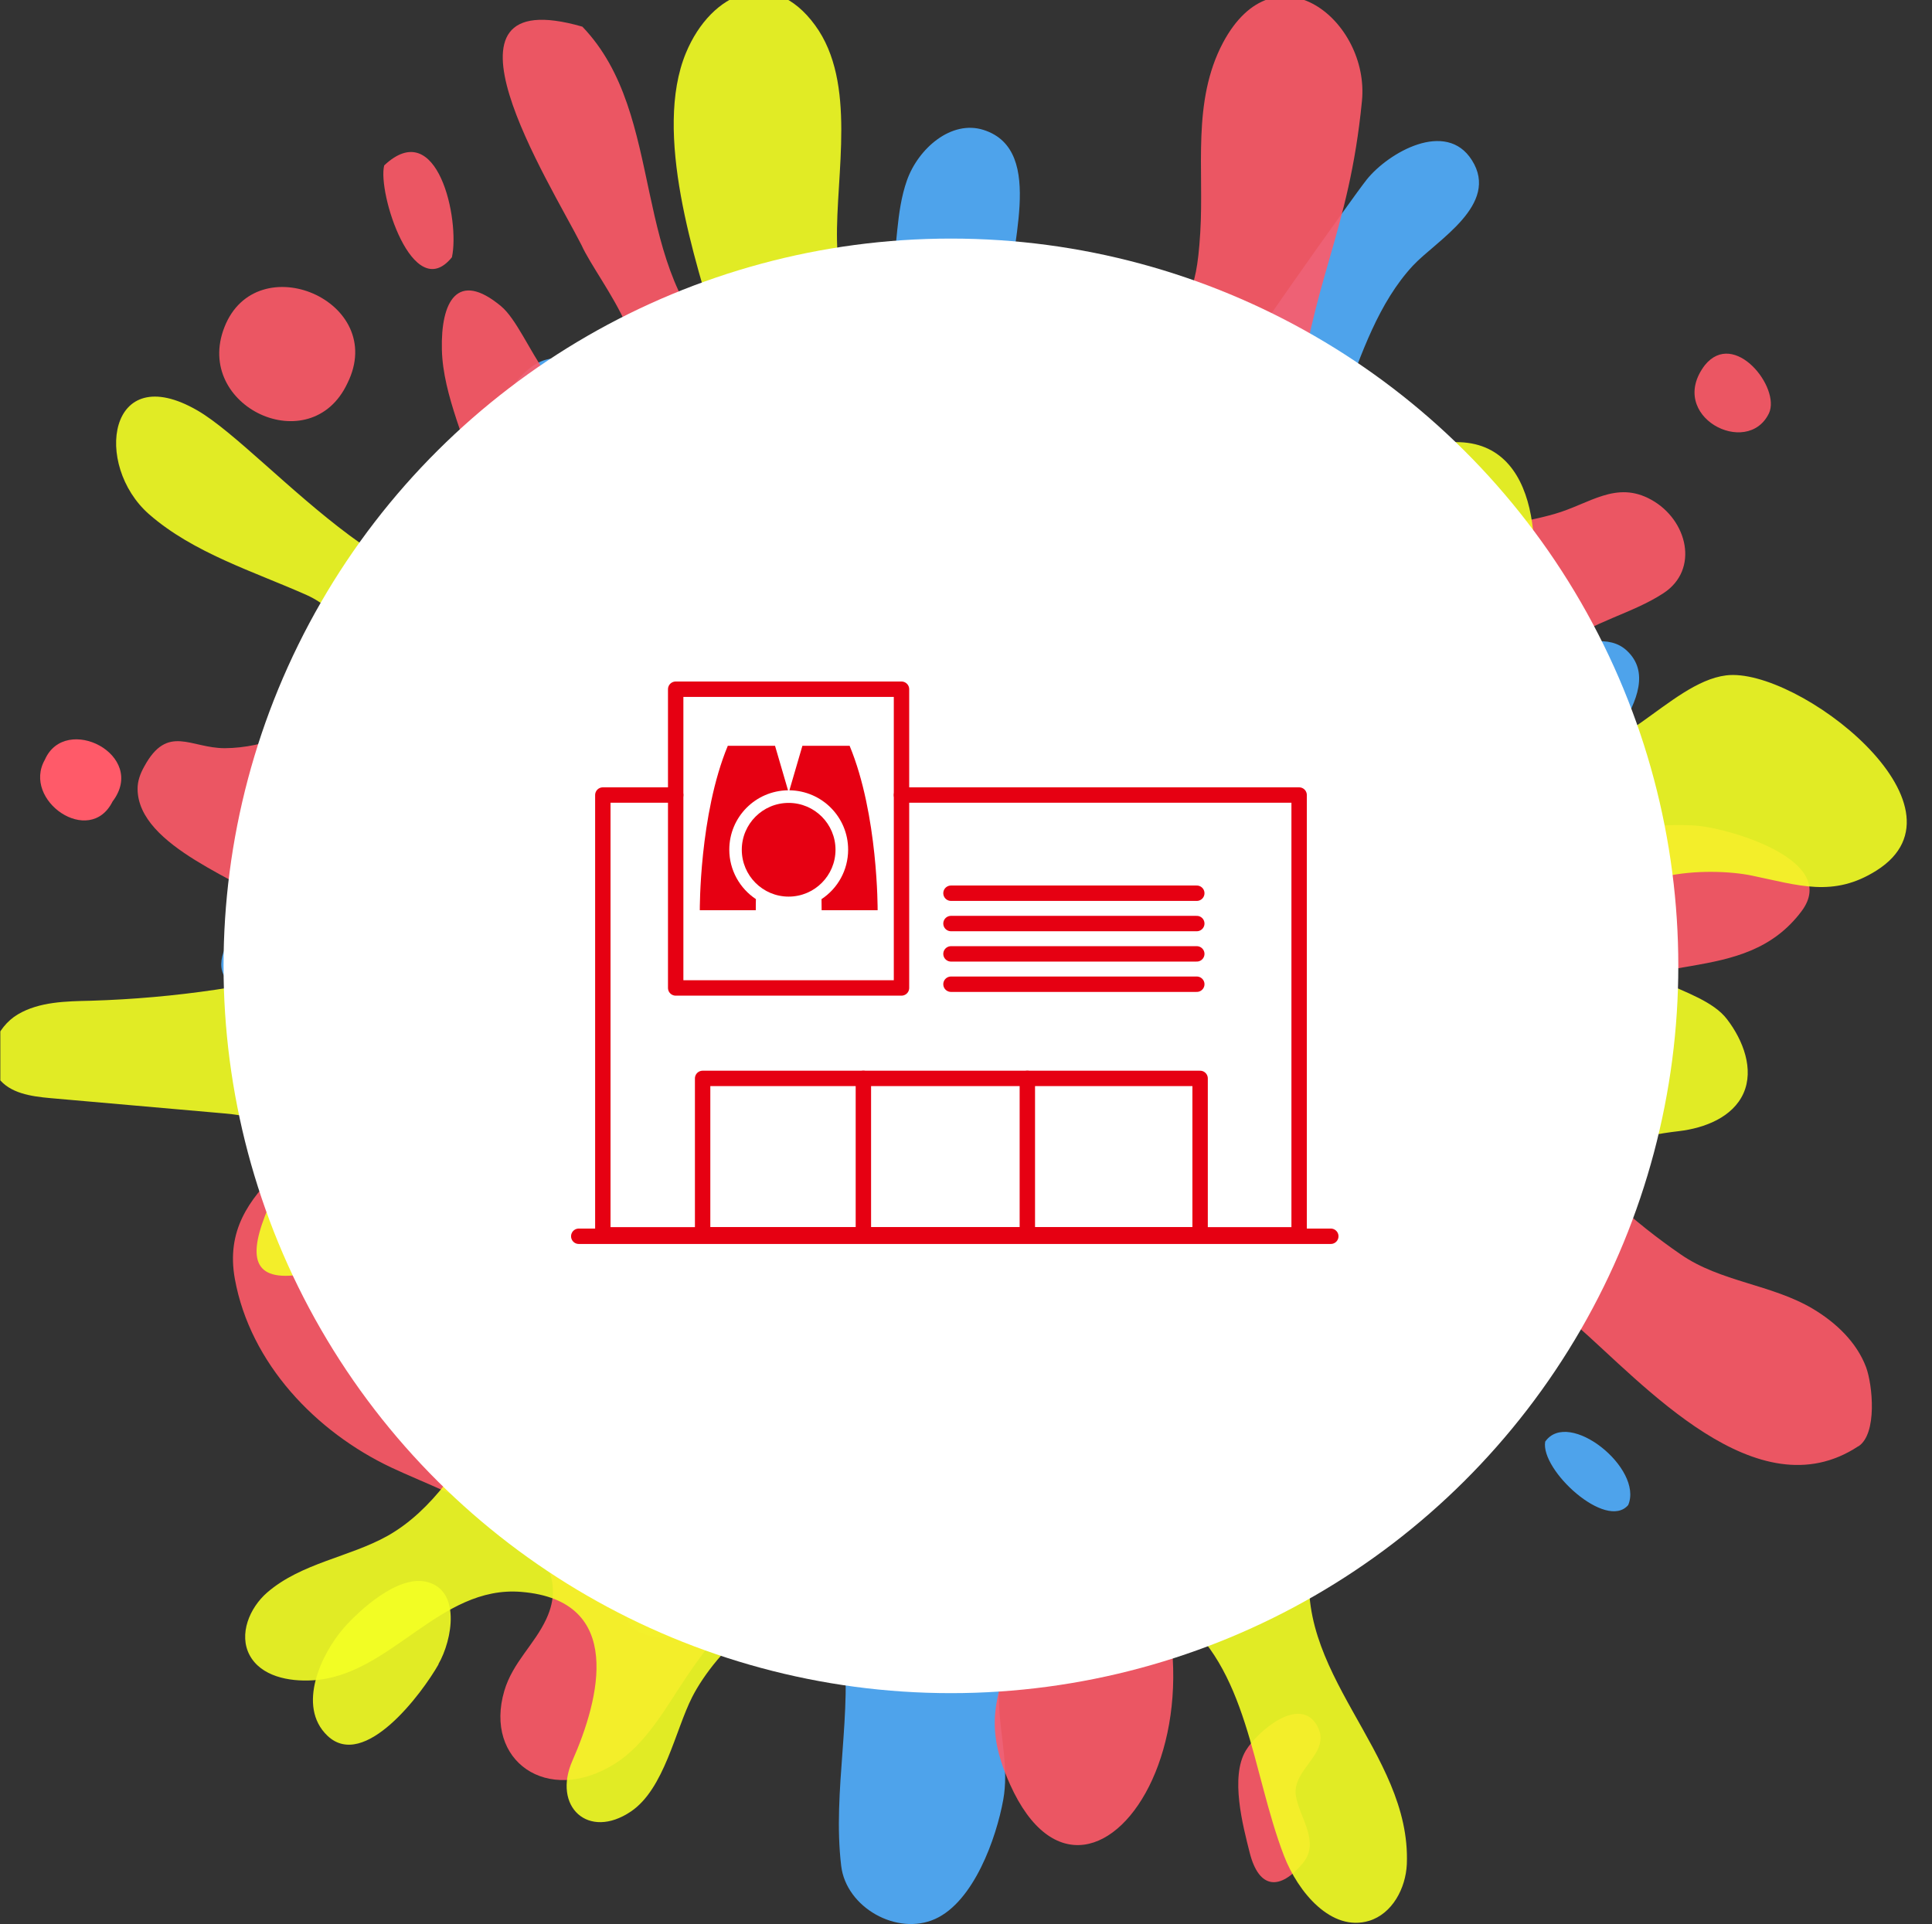 <svg fill="none" height="250" viewBox="0 0 251 250" width="251" xmlns="http://www.w3.org/2000/svg" xmlns:xlink="http://www.w3.org/1999/xlink"><rect x="0" y="0" width="251" height="250" fill="#333333" stroke="none"/><clipPath id="a"><path d="m0 0h250v250h-250z" transform="matrix(0 -1 1 0 .042 250)"/></clipPath><clipPath id="b"><path d="m74.042 87.928h100v74.145h-100z"/></clipPath><g clip-path="url(#a)" clip-rule="evenodd" fill-opacity=".9" fill-rule="evenodd"><path d="m167.176 203.924c-2.464 1.672-6.598-.997-9.502.352-4.956 2.317-2.053 7.389-5.806 9.969-5.631 3.812-11.584-8.239-18.388-3.108-3.167 2.405-3.9 6.862-3.665 10.82.234 3.958 1.231 7.946.528 11.875-.91 5.043-3.842 13.253-8.857 15.511-4.956 2.228-11.554-1.495-12.199-6.891-1.173-9.793 1.554-19.85.205-29.878-.323-2.521-.851-5.16-2.522-7.066-5.044-5.659-9.414 4.369-13.901 6.274-2.463 1.027-8.241 1.818-10.616-.146-2.61-2.141-.704-5.776-1.29-8.533-1.349-6.362-.88-1.319-6.217-2.609-7.009-1.701-2.375-9.999-6.041-14.016-5.015-5.483-11.848-4.75-16.54-9.852-5.396-5.893-1.114-15.98-6.1-21.991-2.786-3.371-8.358-2.081-9.443-6.949-1.026-4.691 5.455-8.18 3.93-13.077-1.496-4.838-8.387-3.577-11.466-7.565-.792-1.026-.616-2.551-.088-3.724 3.959-8.708 17.889-5.776 18.681-17.211.469-7.008-7.097-16.273.851-21.404 4.839-3.137 8.651-2.463 12.317-7.77 2.874-4.164 5.22-9.676 5.572-14.749.323-4.516-2.815-8.855.704-12.901 6.334-7.242 11.173 1.935 16.364 4.809 3.402 1.877 7.859.381 10.557-2.404 2.698-2.785 4.018-6.597 5.279-10.262 3.842-1.73 6.393 6.949 10.323 5.424.762-.293 1.319-.938 1.818-1.583 1.965-2.61 3.343-5.63 4.047-8.796.938-4.31.645-8.855 2.111-13.019 1.467-4.164 5.778-7.917 9.971-6.568 8.329 2.668 2.962 16.068 3.431 22.46.294 4.105 3.607 8.533 7.684 7.829 2.082-.352 3.724-1.935 5.689-2.698 5.103-2.023 10.528 1.73 14.722 5.219-.411-.352 16.481-24.161 18.24-26.36 2.816-3.518 10.323-7.829 13.666-2.522 3.666 5.776-4.575 10.409-7.654 13.693-4.487 4.838-6.716 11.523-8.974 17.593-3.431 9.207 9.59 7.448 13.344 12.432 4.281 5.718-3.256 9.764-2.698 15.628.733 7.535 12.404 6.627 17.185 4.574 2.903-1.261 6.657-2.346 8.944-.176 5.719 5.366-5.836 15.13-7.038 20.173-2.053 8.738 7.39 17.358 8.534 25.539 1.026 7.389-3.813 10.907-7.625 16.126-4.018 5.542.85 9.823-1.554 15.306-2.053 4.662-13.138 5.248-10.998 10.937 2.786 7.389 8.182 16.214-3.929 14.162-5.426-.909-5.132 2.639-8.417 5.278-2.844 2.257-7.39-.44-9.677 2.169-2.317 2.669-.352 7.448-3.519 9.676z" fill="#51afff"/><path d="m229.825 53.685c-2.806 5.866-13.384.381-8.328-6.247 3.828-4.693 9.847 2.933 8.328 6.247z" fill="#ff5a69"/><path d="m56.981 216.242c-2.162 3.813-9.643 13.844-14.435 9.298-4.062-3.872-.731-10.735 2.075-13.961 2.133-2.434 6.984-6.834 10.666-6.071 4.646.968 3.507 7.537 1.666 10.734z" fill="#f4ff24"/><path d="m169.326 242.019c-3.039 3.695-5.756 3.431-6.954-1.232-.906-3.578-2.572-9.884-.526-13.316 1.519-2.522 7.071-7.274 9.292-3.197 1.929 3.52-3.36 5.573-2.776 9.092.468 2.816 3.156 5.954.935 8.682z" fill="#ff5a69"/><path d="m211.531 195.56c-2.864 3.344-11.426-4.546-10.783-8.242 3.039-4.34 12.799 3.491 10.783 8.242z" fill="#51afff"/><g fill="#ff5a69"><path d="m45.137 49.795c-4.763 10.177-20.017 3.021-15.984-7.274 4.149-10.647 21.302-3.432 15.984 7.274z"/><path d="m58.712 33.428c-5.055 6.247-9.701-8.447-8.796-11.937 6.955-6.54 9.848 7.127 8.796 11.937z"/><path d="m241.416 187.925c-13.163 8.687-27.943-8.157-36.714-15.81-4.023-3.52-7.658-7.811-12.32-10.541-7.668-4.493-10.774-1.117-17.621 3.167-11.968 7.529-18.524 21.083-32.327 26.176 23.492 28.816-.375 65.065-11.22 40.93-4.144-9.248-.716-12.09.682-21.031 1.547-10.029-6.809-14.648-16.429-12.968-11.563 2.008-20.128 10.925-26.235 19.965-2.627 3.887-5.244 8.81-9.416 11.401-8.703 5.41-16.966-.422-14.298-9.513 1.103-3.719 3.901-5.984 5.46-9.346 4.887-10.501-12.299-15.958-20.132-19.668-9.807-4.631-18.327-13.52-20.331-24.488-2.299-12.657 12.009-15.868 15.62-26.737 2.871-8.715-2.796-15.939-9.512-21.146-5.043-3.936-18.688-8.241-18.749-15.794-.011-1.035.354-2.022.874-2.939 3.028-5.572 6.023-2.347 10.476-2.368 5.053-.021 10.915-2.315 14.406-5.794 2.26-2.231 2.677-5.498 4.62-7.714s4.546-3.121 7.183-4.694c14.813-8.848 2.257-21.592 1.976-33.569-.159-6.248 2.009-10.402 7.705-5.642 3.847 3.237 6.859 16.142 14.547 12.083 7.786-4.116-1.919-15.165-4.106-20.023-4.136-8.152-20.872-34.439.105-28.397 11.131 11.577 5.88 31.801 18.719 42.702 3.301 2.783 1.71 9.918 8.468 9.282 6.441-.621 6.827-8.273 9.767-12.114 2.839-3.693 7.064-4.213 11.381-2.779 5.464 1.856 5.108 5.157 8.552 8.86 6.262 6.706 16.066 5.127 18.847-3.684 2.707-8.601 3.983-6.346 4.54-15.511.509-8.224-1.101-17.011 2.948-24.662 6.8-12.75 19.089-2.85 18.058 7.57-1.694 17.328-6.608 23.353-8.454 40.551-.602 5.693.416 9.914 6.161 12.454 7.661 3.367 19.43 2.921 27.344.638 4.517-1.296 7.957-4.381 12.533-1.839 4.731 2.611 6.268 9.081 1.599 12.135-4.083 2.688-9.248 3.677-13.034 6.745-12.971 10.523-3.685 22.372 10.695 23.366 2.298.145 4.647-.102 6.94.134 4.115.419 18.277 4.476 13.334 11.078-7.583 10.123-20.752 4.533-29.42 12.988-2.655 2.576-4.844 1.523-5.606 5.99-.539 3.17 1.788 7.122 3.264 9.783 3.39 6.045 10.295 11.87 16.063 15.842 5.156 3.576 11.803 3.878 17.168 7.069 3.004 1.794 5.686 4.334 6.911 7.591.833 2.264 1.491 8.629-.991 10.27z"/></g><path d="m47.084 88.525c.27 9.761-12.851 11.258-12.975 20.55-.075 5.479 7.435 10.187 2.957 15.665-2.127 2.595-5.699 3.378-9.023 3.855-5.363.797-10.772 1.267-16.208 1.436-3.267.073-6.714.119-9.512 1.77-2.799 1.651-4.477 5.639-2.528 8.279 1.491 1.978 4.233 2.378 6.724 2.603 7.545.665 15.045 1.323 22.589 1.987 11.487 1.011 8.156 5.992 5.329 13.289-2.364 6.106-1.21 9.019 6.178 7.351 6.182-1.41 16.788-5.927 23.007-2.825 7.203 3.612 3.378 16.756-.035 22-3.618 5.558-7.297 11.724-13.221 15.07-4.951 2.778-11.2 3.515-15.659 7.372-2.296 1.998-3.714 5.429-2.279 8.131 1.474 2.754 5.091 3.464 8.191 3.275 10.127-.583 16.448-12.381 27.126-11.488 13.491 1.119 10.146 13.944 6.628 21.918-2.647 5.997 2.069 10.343 7.588 6.618 4.353-2.934 5.755-10.53 7.965-14.874 2.936-5.771 12.459-16.187 18.001-7.557 3.862 6.03 4.965 7.494 10.872 4.604 6.029-2.942 12.099-8.325 17.623-12.256 2.411 1.129 1.976 4.749 3.481 6.958 1.407 2.081 4.394 2.539 6.778 1.72 2.359-.8 4.233-2.563 6.036-4.313 9.444 6.957 9.896 20.518 14.086 31.445 1.835 4.774 6.182 9.959 11.067 8.475 2.994-.914 4.759-4.202 4.901-7.361.597-14.667-15.286-24.964-12.349-40.296 1.667-8.679 5.023-12.032 3.033-21.792-1.518-7.381-.313-17.522 4.193-24.185 6.719-10.047 15.884-5.532 25.662-6.418 4.903-.452 9.679-1.975 14.805-2.555 3.381-.4 6.996-1.817 8.389-4.908 1.4-3.136-.027-6.889-2.143-9.645-3.433-4.503-14.494-4.948-15.052-11.32-.732-8.25 12.965-8.45 18.29-7.331 6.065 1.249 10.584 2.891 16.192-.661 13.203-8.347-10.323-26.505-19.543-25.355-7.423.931-14.644 12.277-22.633 9.695-6.626-2.155-5.097-11.493-3.538-16.596 2.319-7.76 2.492-23.998-9.496-23.389-7.047.369-11.309 8.417-18.171 8.287-7.094-.118-17.434-9.86-22.344-14.464-12.447-11.741-10.105 7.517-14.399 12.496-8.07 9.369-17.398-5.508-20.293-12.06-2.921-6.693-4.494-13.19-4.632-20.438-.175-8.626 2.608-20.55-2.845-28.001-5.602-7.701-13.471-4.387-16.784 3.594-4.285 10.355 1.127 26.836 4.242 37.08 1.353 4.452 2.18 10.703-2.134 12.362-5.448 2.066-10.085-6.799-15.8-5.779-4.349.762-5.572 6.417-5.221 10.814.326 4.417.93 9.628-2.467 12.45-12.757 10.585-32.783-15.092-42.08-20.473-11.632-6.727-13.554 7.083-6.301 13.47 5.765 5.049 13.618 7.451 20.486 10.51 4.533 2.033 7.229 6.726 7.343 11.34z" fill="#f4ff24"/></g><ellipse cx="123.542" cy="125.5" fill="#fff" rx="94.5" ry="94.5" transform="matrix(0 -1 1 0 -1.958 249.042)"/><g clip-path="url(#b)"><g stroke="#e60012" stroke-linecap="round" stroke-linejoin="round" stroke-width="2"><path d="m117.12 89.553h-29.337v38.817h29.337z"/><path d="m117.12 103.303h51.659v57.147h-90.461v-57.147h9.465"/><path d="m123.549 116.061h31.934"/><path d="m123.549 120.002h31.934"/><path d="m123.549 123.943h31.934"/><path d="m123.549 127.885h31.934"/><path d="m75.191 160.635h97.702"/><path d="m155.915 140.123h-64.632v20.326h64.632z"/><path d="m112.168 140.123v20.326"/><path d="m133.469 140.123v20.326"/></g><g fill="#e60012"><path d="m94.748 110.399c0-4.237 3.409-7.662 7.63-7.711l-1.688-5.78h-6.137c-3.718 8.962-3.637 21.365-3.637 21.365h7.273c0-.503 0-.974.016-1.445-2.078-1.379-3.458-3.75-3.458-6.429z"/><path d="m110.382 96.908h-6.137l-1.688 5.78c4.221.049 7.63 3.474 7.63 7.711 0 2.679-1.364 5.05-3.458 6.429 0 .471.016.958.016 1.445h7.274s.081-12.403-3.637-21.365z"/><path d="m102.459 116.502c-3.36 0-6.088-2.727-6.088-6.088 0-3.36 2.728-6.088 6.088-6.088 3.361 0 6.088 2.728 6.088 6.088 0 3.361-2.727 6.088-6.088 6.088z"/></g></g><path clip-rule="evenodd" d="m14.625 104.14c-2.981 5.983-11.805-.147-8.796-5.426 2.659-6.071 13.383-.616 8.796 5.426z" fill="#ff5a69" fill-rule="evenodd"/></svg>